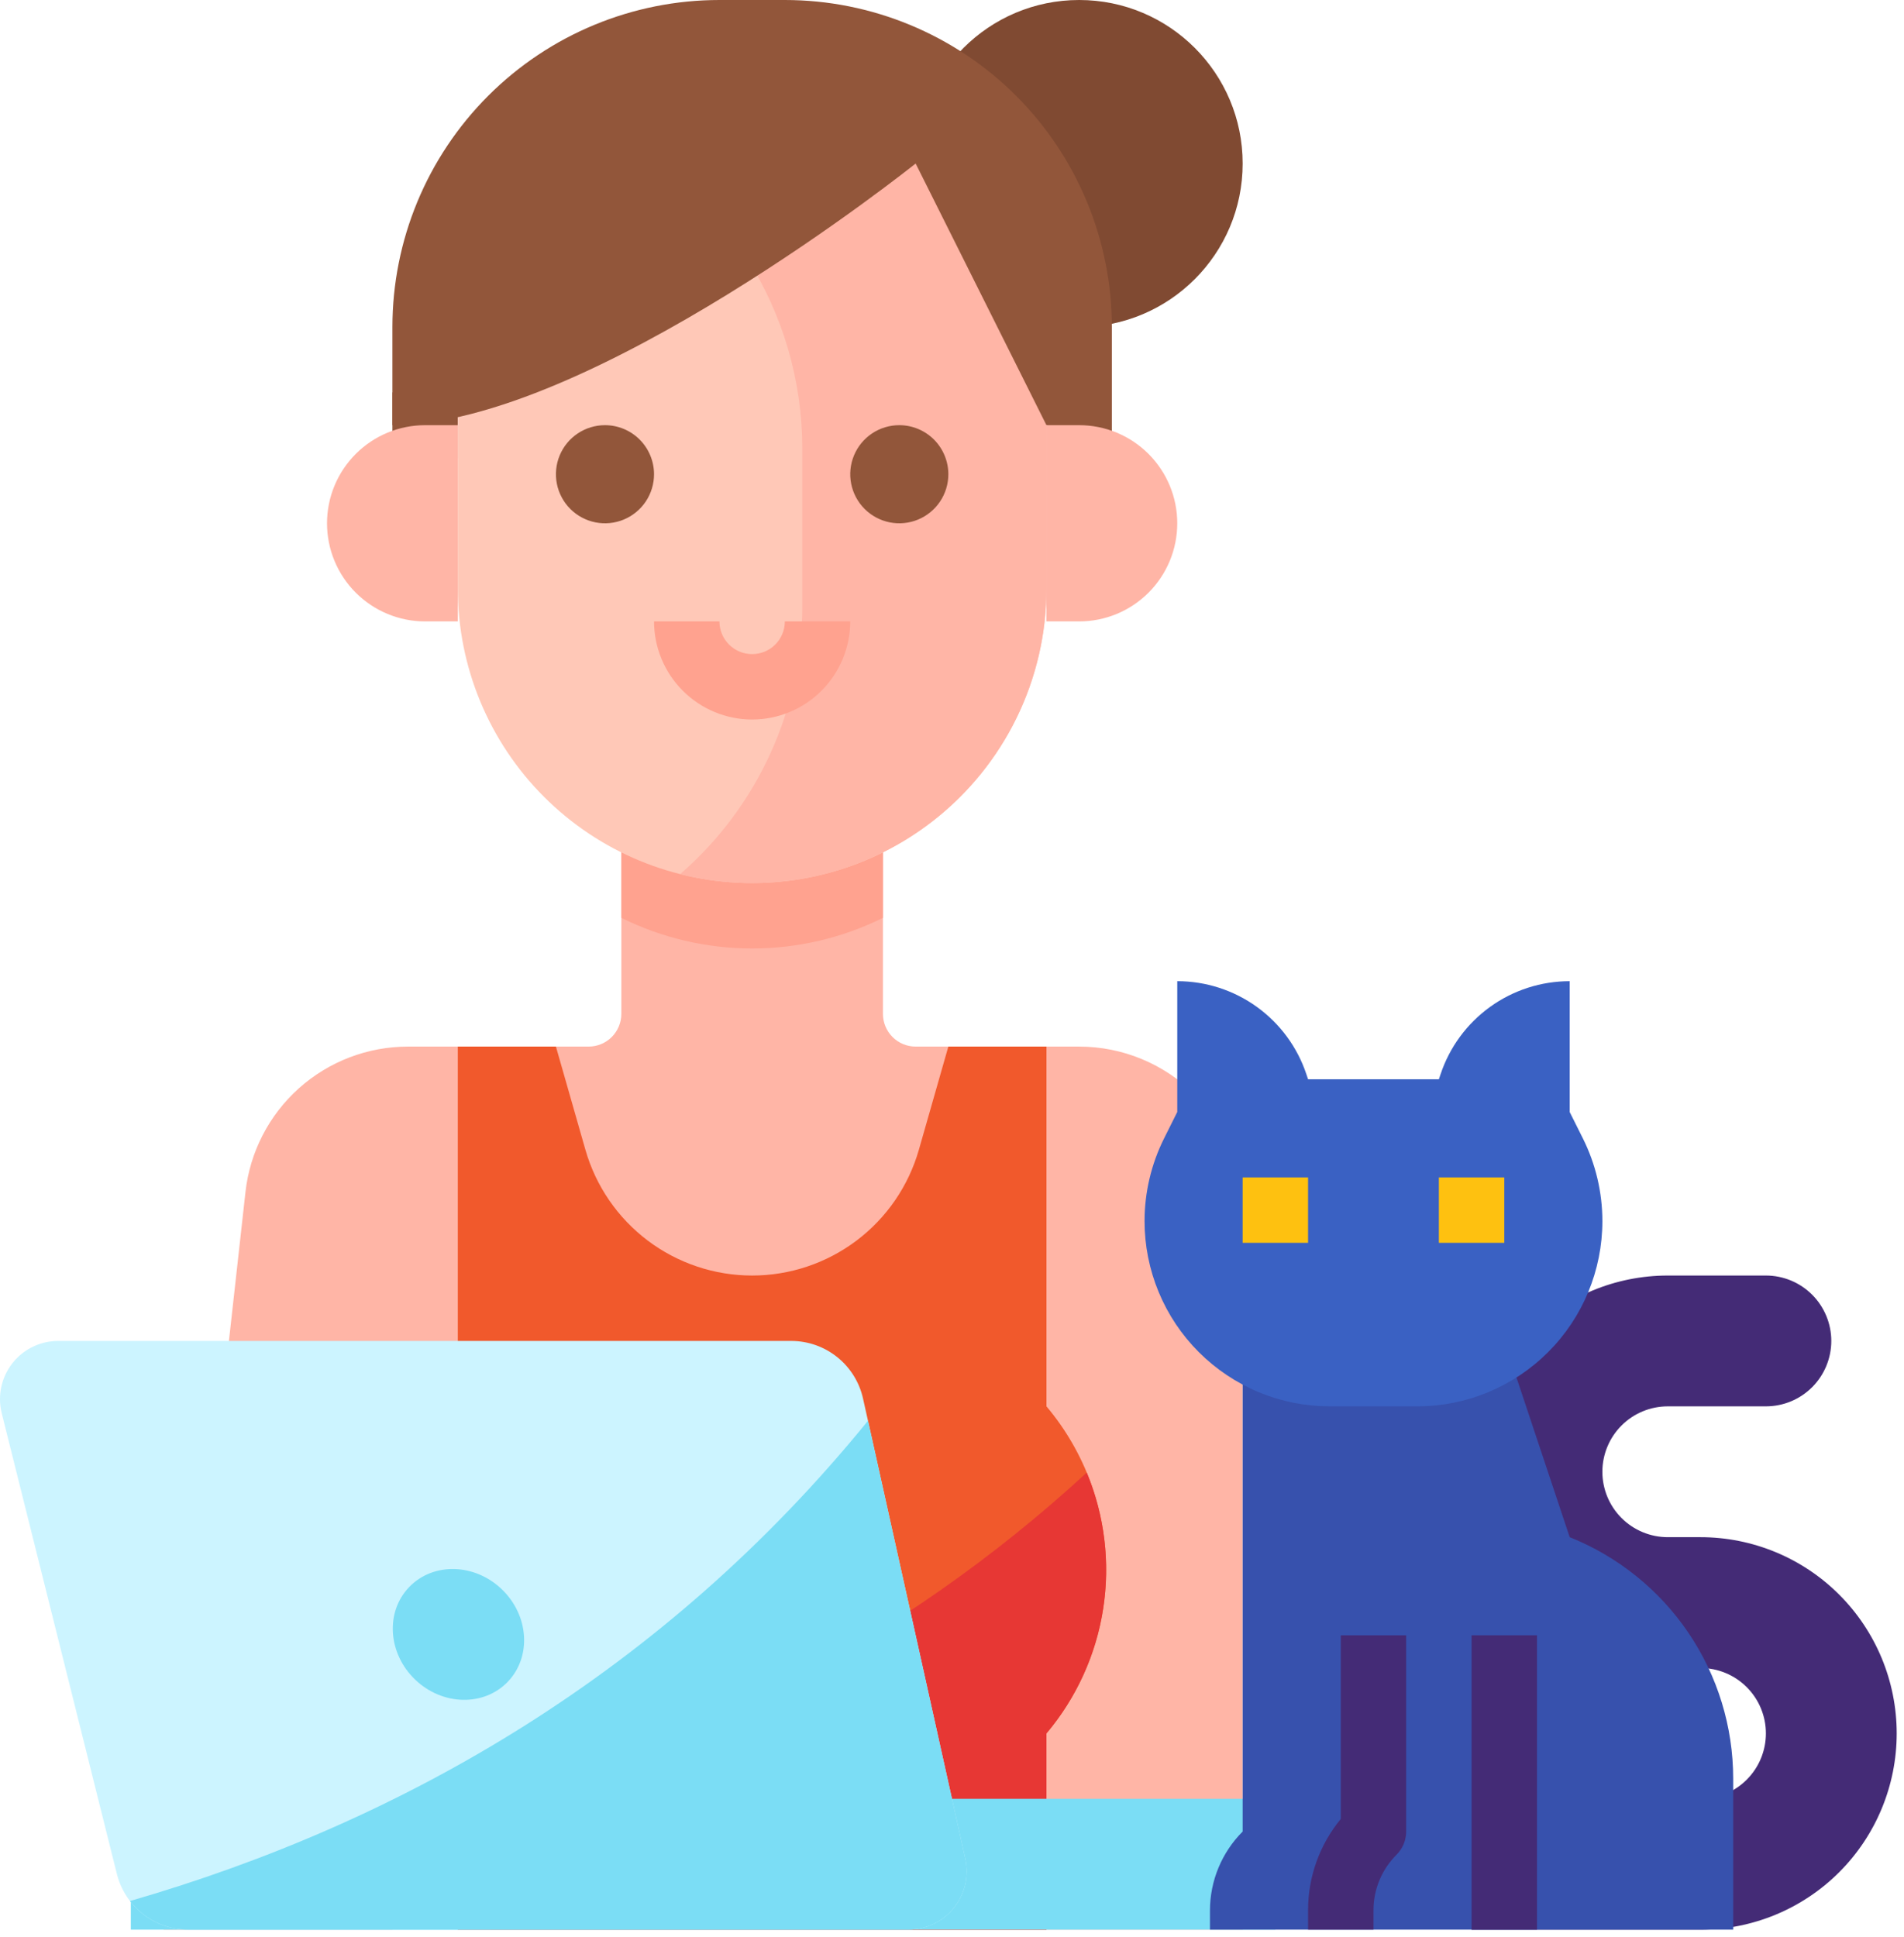 <?xml version="1.0" encoding="UTF-8"?> <svg xmlns="http://www.w3.org/2000/svg" width="232" height="236" viewBox="0 0 232 236" fill="none"> <path d="M47.816 47.816H55.785V55.785H47.816V47.816Z" fill="#92563A"></path> <path d="M151.417 147.432V235.095H59.77V167.356H55.785L47.816 235.095H19.923L29.91 145.231C30.452 140.359 32.771 135.857 36.423 132.587C40.076 129.318 44.806 127.51 49.709 127.509H71.724C72.781 127.509 73.794 127.089 74.541 126.342C75.289 125.595 75.709 124.581 75.709 123.524V95.632H107.586V123.524C107.586 124.581 108.006 125.595 108.753 126.342C109.5 127.089 110.514 127.509 111.571 127.509H131.494C134.11 127.509 136.701 128.024 139.118 129.026C141.535 130.027 143.732 131.494 145.582 133.345C147.432 135.195 148.899 137.391 149.901 139.808C150.902 142.225 151.417 144.816 151.417 147.432V147.432Z" fill="#FFB5A6"></path> <path d="M107.586 95.632V111.824C102.631 114.279 97.176 115.555 91.647 115.555C86.118 115.555 80.663 114.279 75.709 111.824V95.632H107.586Z" fill="#FFA28F"></path> <path d="M127.509 211.187V235.095H55.785L55.581 220.79L55.442 211.187C45.585 199.452 46.247 182.657 55.785 171.34V127.509H67.739L71.331 140.076C72.592 144.491 75.257 148.375 78.923 151.141C82.588 153.906 87.055 155.402 91.647 155.402C96.239 155.402 100.706 153.906 104.372 151.141C108.038 148.375 110.703 144.491 111.964 140.076L115.555 127.509H127.509V171.34C132.207 176.916 134.783 183.973 134.783 191.264C134.783 198.554 132.207 205.611 127.509 211.187Z" fill="#F1592C"></path> <path d="M127.509 211.187V235.095H55.785L55.581 220.79C83.125 213.428 109.683 200.344 132.42 179.409C134.597 184.647 135.29 190.382 134.423 195.987C133.557 201.592 131.165 206.851 127.509 211.187Z" fill="#E73734"></path> <path d="M131.494 39.847C142.497 39.847 151.417 30.927 151.417 19.923C151.417 8.92 142.497 0 131.494 0C120.49 0 111.57 8.92 111.57 19.923C111.57 30.927 120.49 39.847 131.494 39.847Z" fill="#804A32"></path> <path d="M51.801 51.8H55.785V75.709H51.801C48.63 75.709 45.59 74.449 43.348 72.207C41.106 69.966 39.847 66.925 39.847 63.755C39.847 60.584 41.106 57.544 43.348 55.302C45.59 53.06 48.63 51.8 51.801 51.8V51.8Z" fill="#FFB5A6"></path> <path d="M127.509 43.831V71.724C127.509 81.235 123.731 90.357 117.005 97.082C110.28 103.808 101.158 107.586 91.647 107.586C82.136 107.586 73.014 103.808 66.289 97.082C59.563 90.357 55.785 81.235 55.785 71.724V43.831C55.782 39.644 56.604 35.498 58.205 31.629C59.806 27.76 62.154 24.244 65.115 21.284C68.075 18.323 71.591 15.975 75.46 14.374C79.329 12.773 83.475 11.951 87.662 11.954H95.632C104.086 11.954 112.194 15.313 118.172 21.291C124.151 27.269 127.509 35.377 127.509 43.831Z" fill="#FFC8B7"></path> <path d="M127.509 43.831V71.724C127.507 77.18 126.26 82.564 123.864 87.465C121.467 92.367 117.985 96.657 113.681 100.011C109.377 103.364 104.365 105.691 99.026 106.816C93.687 107.94 88.162 107.832 82.871 106.5C87.55 102.445 91.301 97.43 93.87 91.797C96.439 86.163 97.765 80.043 97.759 73.851V54.64C97.757 46.443 95.426 38.415 91.038 31.491C86.651 24.567 80.386 19.032 72.974 15.53C77.511 13.172 82.55 11.945 87.663 11.954H95.632C104.086 11.954 112.194 15.313 118.173 21.291C124.151 27.269 127.509 35.377 127.509 43.831Z" fill="#FFB5A6"></path> <path d="M87.662 0C77.094 0 66.959 4.198 59.487 11.671C52.014 19.143 47.816 29.279 47.816 39.847V51.801C71.724 51.801 111.57 19.923 111.57 19.923L127.509 51.801L135.478 55.785V39.847C135.478 29.279 131.28 19.143 123.808 11.671C116.335 4.198 106.2 0 95.632 0H87.662Z" fill="#92563A"></path> <path d="M127.509 51.8H131.494C134.664 51.8 137.705 53.06 139.947 55.302C142.188 57.544 143.448 60.584 143.448 63.755C143.448 66.925 142.188 69.966 139.947 72.207C137.705 74.449 134.664 75.709 131.494 75.709H127.509V51.8Z" fill="#FFB5A6"></path> <path d="M15.938 219.156H155.402V235.095H15.938V219.156Z" fill="#7BDDF5"></path> <path d="M110.694 235.095H22.937C20.938 235.096 18.995 234.428 17.419 233.198C15.844 231.968 14.725 230.246 14.24 228.306L0.214 172.187C0.071 171.626 -0.001 171.048 8.84655e-06 170.469C-0.001 169.536 0.182 168.613 0.539 167.752C0.895 166.89 1.418 166.107 2.077 165.448C2.736 164.789 3.519 164.266 4.381 163.91C5.242 163.553 6.165 163.37 7.098 163.371H96.409C98.449 163.371 100.428 164.067 102.019 165.344C103.61 166.621 104.718 168.402 105.16 170.394L105.763 173.099L117.622 226.458C117.852 227.496 117.846 228.571 117.605 229.606C117.364 230.641 116.894 231.609 116.229 232.438C115.564 233.267 114.721 233.936 113.763 234.395C112.805 234.855 111.756 235.094 110.694 235.095V235.095Z" fill="#CCF4FF"></path> <path d="M61.884 204.882C64.794 201.837 64.457 196.792 61.132 193.614C57.806 190.435 52.751 190.327 49.841 193.372C46.931 196.417 47.268 201.462 50.593 204.64C53.919 207.819 58.974 207.927 61.884 204.882Z" fill="#7BDDF5"></path> <path d="M110.694 235.095H22.936C21.566 235.095 20.213 234.781 18.983 234.176C17.752 233.572 16.677 232.693 15.839 231.608C49.166 221.97 80.834 203.736 105.763 173.099L117.622 226.458C117.852 227.496 117.846 228.571 117.605 229.606C117.364 230.641 116.893 231.609 116.228 232.438C115.564 233.267 114.721 233.936 113.763 234.395C112.805 234.855 111.756 235.094 110.694 235.095V235.095Z" fill="#7BDDF5"></path> <path d="M223.141 163.371C223.141 161.258 222.301 159.231 220.807 157.736C219.312 156.241 217.285 155.402 215.172 155.402H203.218C196.877 155.402 190.796 157.921 186.312 162.404C181.828 166.888 179.31 172.969 179.31 179.31C179.31 185.651 181.828 191.732 186.312 196.215C190.796 200.699 196.877 203.218 203.218 203.218H207.202C209.316 203.218 211.343 204.057 212.837 205.552C214.332 207.046 215.172 209.073 215.172 211.187C215.172 213.301 214.332 215.328 212.837 216.822C211.343 218.317 209.316 219.156 207.202 219.156H179.31V235.095H207.202C213.543 235.095 219.624 232.576 224.108 228.093C228.591 223.609 231.11 217.528 231.11 211.187C231.11 204.846 228.591 198.765 224.108 194.282C219.624 189.798 213.543 187.279 207.202 187.279H203.218C201.104 187.279 199.077 186.44 197.582 184.945C196.088 183.45 195.248 181.423 195.248 179.31C195.248 177.196 196.088 175.169 197.582 173.675C199.077 172.18 201.104 171.34 203.218 171.34H215.172C217.285 171.34 219.312 170.501 220.807 169.006C222.301 167.512 223.141 165.485 223.141 163.371Z" fill="#442B76"></path> <path d="M211.187 235.095H147.433V232.761C147.433 229.153 148.866 225.692 151.417 223.141V163.371H183.295L191.264 187.279C197.145 189.632 202.187 193.692 205.738 198.938C209.289 204.183 211.187 210.372 211.187 216.706V235.095Z" fill="#3751AD"></path> <path d="M172.685 171.34H162.031C159.068 171.341 156.133 170.757 153.395 169.624C150.657 168.49 148.17 166.828 146.074 164.733C143.978 162.638 142.316 160.15 141.182 157.413C140.047 154.675 139.463 151.741 139.463 148.777C139.463 145.274 140.279 141.819 141.845 138.686L143.448 135.478V119.54C146.928 119.54 150.321 120.635 153.145 122.671C155.969 124.706 158.081 127.578 159.181 130.88L159.386 131.494H175.325L175.53 130.88C176.63 127.578 178.742 124.706 181.566 122.671C184.39 120.635 187.783 119.54 191.263 119.54V135.478L192.866 138.683C194.433 141.817 195.248 145.273 195.248 148.777C195.247 154.761 192.87 160.5 188.639 164.731C184.408 168.962 178.669 171.34 172.685 171.34V171.34Z" fill="#3A61C3"></path> <path d="M151.417 143.448H159.386V151.417H151.417V143.448Z" fill="#FEC110"></path> <path d="M175.325 143.448H183.295V151.417H175.325V143.448Z" fill="#FEC110"></path> <path d="M167.356 235.095H159.386V232.76C159.375 228.693 160.784 224.748 163.371 221.609V199.233H171.34V223.141C171.34 223.664 171.237 224.182 171.037 224.666C170.837 225.149 170.543 225.589 170.173 225.959C169.277 226.85 168.567 227.91 168.083 229.077C167.599 230.245 167.352 231.497 167.356 232.76V235.095Z" fill="#442B76"></path> <path d="M179.31 199.233H187.279V235.095H179.31V199.233Z" fill="#442B76"></path> <path d="M73.716 51.8C72.534 51.8 71.379 52.151 70.396 52.808C69.413 53.465 68.647 54.398 68.194 55.49C67.742 56.582 67.624 57.784 67.854 58.944C68.085 60.103 68.654 61.168 69.49 62.004C70.326 62.84 71.391 63.409 72.55 63.64C73.71 63.87 74.911 63.752 76.004 63.3C77.096 62.847 78.029 62.081 78.686 61.098C79.343 60.115 79.693 58.96 79.693 57.778C79.692 56.193 79.061 54.674 77.941 53.553C76.82 52.432 75.301 51.802 73.716 51.8V51.8Z" fill="#92563A"></path> <path d="M109.578 51.8C108.396 51.8 107.24 52.151 106.257 52.808C105.275 53.465 104.508 54.398 104.056 55.49C103.604 56.582 103.485 57.784 103.716 58.944C103.947 60.103 104.516 61.168 105.352 62.004C106.188 62.84 107.253 63.409 108.412 63.64C109.571 63.87 110.773 63.752 111.865 63.3C112.958 62.847 113.891 62.081 114.548 61.098C115.205 60.115 115.555 58.96 115.555 57.778C115.553 56.193 114.923 54.674 113.803 53.553C112.682 52.432 111.163 51.802 109.578 51.8V51.8Z" fill="#92563A"></path> <path d="M91.647 87.662C88.478 87.659 85.44 86.398 83.199 84.157C80.958 81.916 79.697 78.878 79.693 75.709H87.663C87.663 76.765 88.082 77.779 88.83 78.526C89.577 79.273 90.591 79.693 91.647 79.693C92.704 79.693 93.718 79.273 94.465 78.526C95.212 77.779 95.632 76.765 95.632 75.709H103.601C103.598 78.878 102.337 81.916 100.096 84.157C97.855 86.398 94.817 87.659 91.647 87.662V87.662Z" fill="#FFA28F"></path> </svg> 
